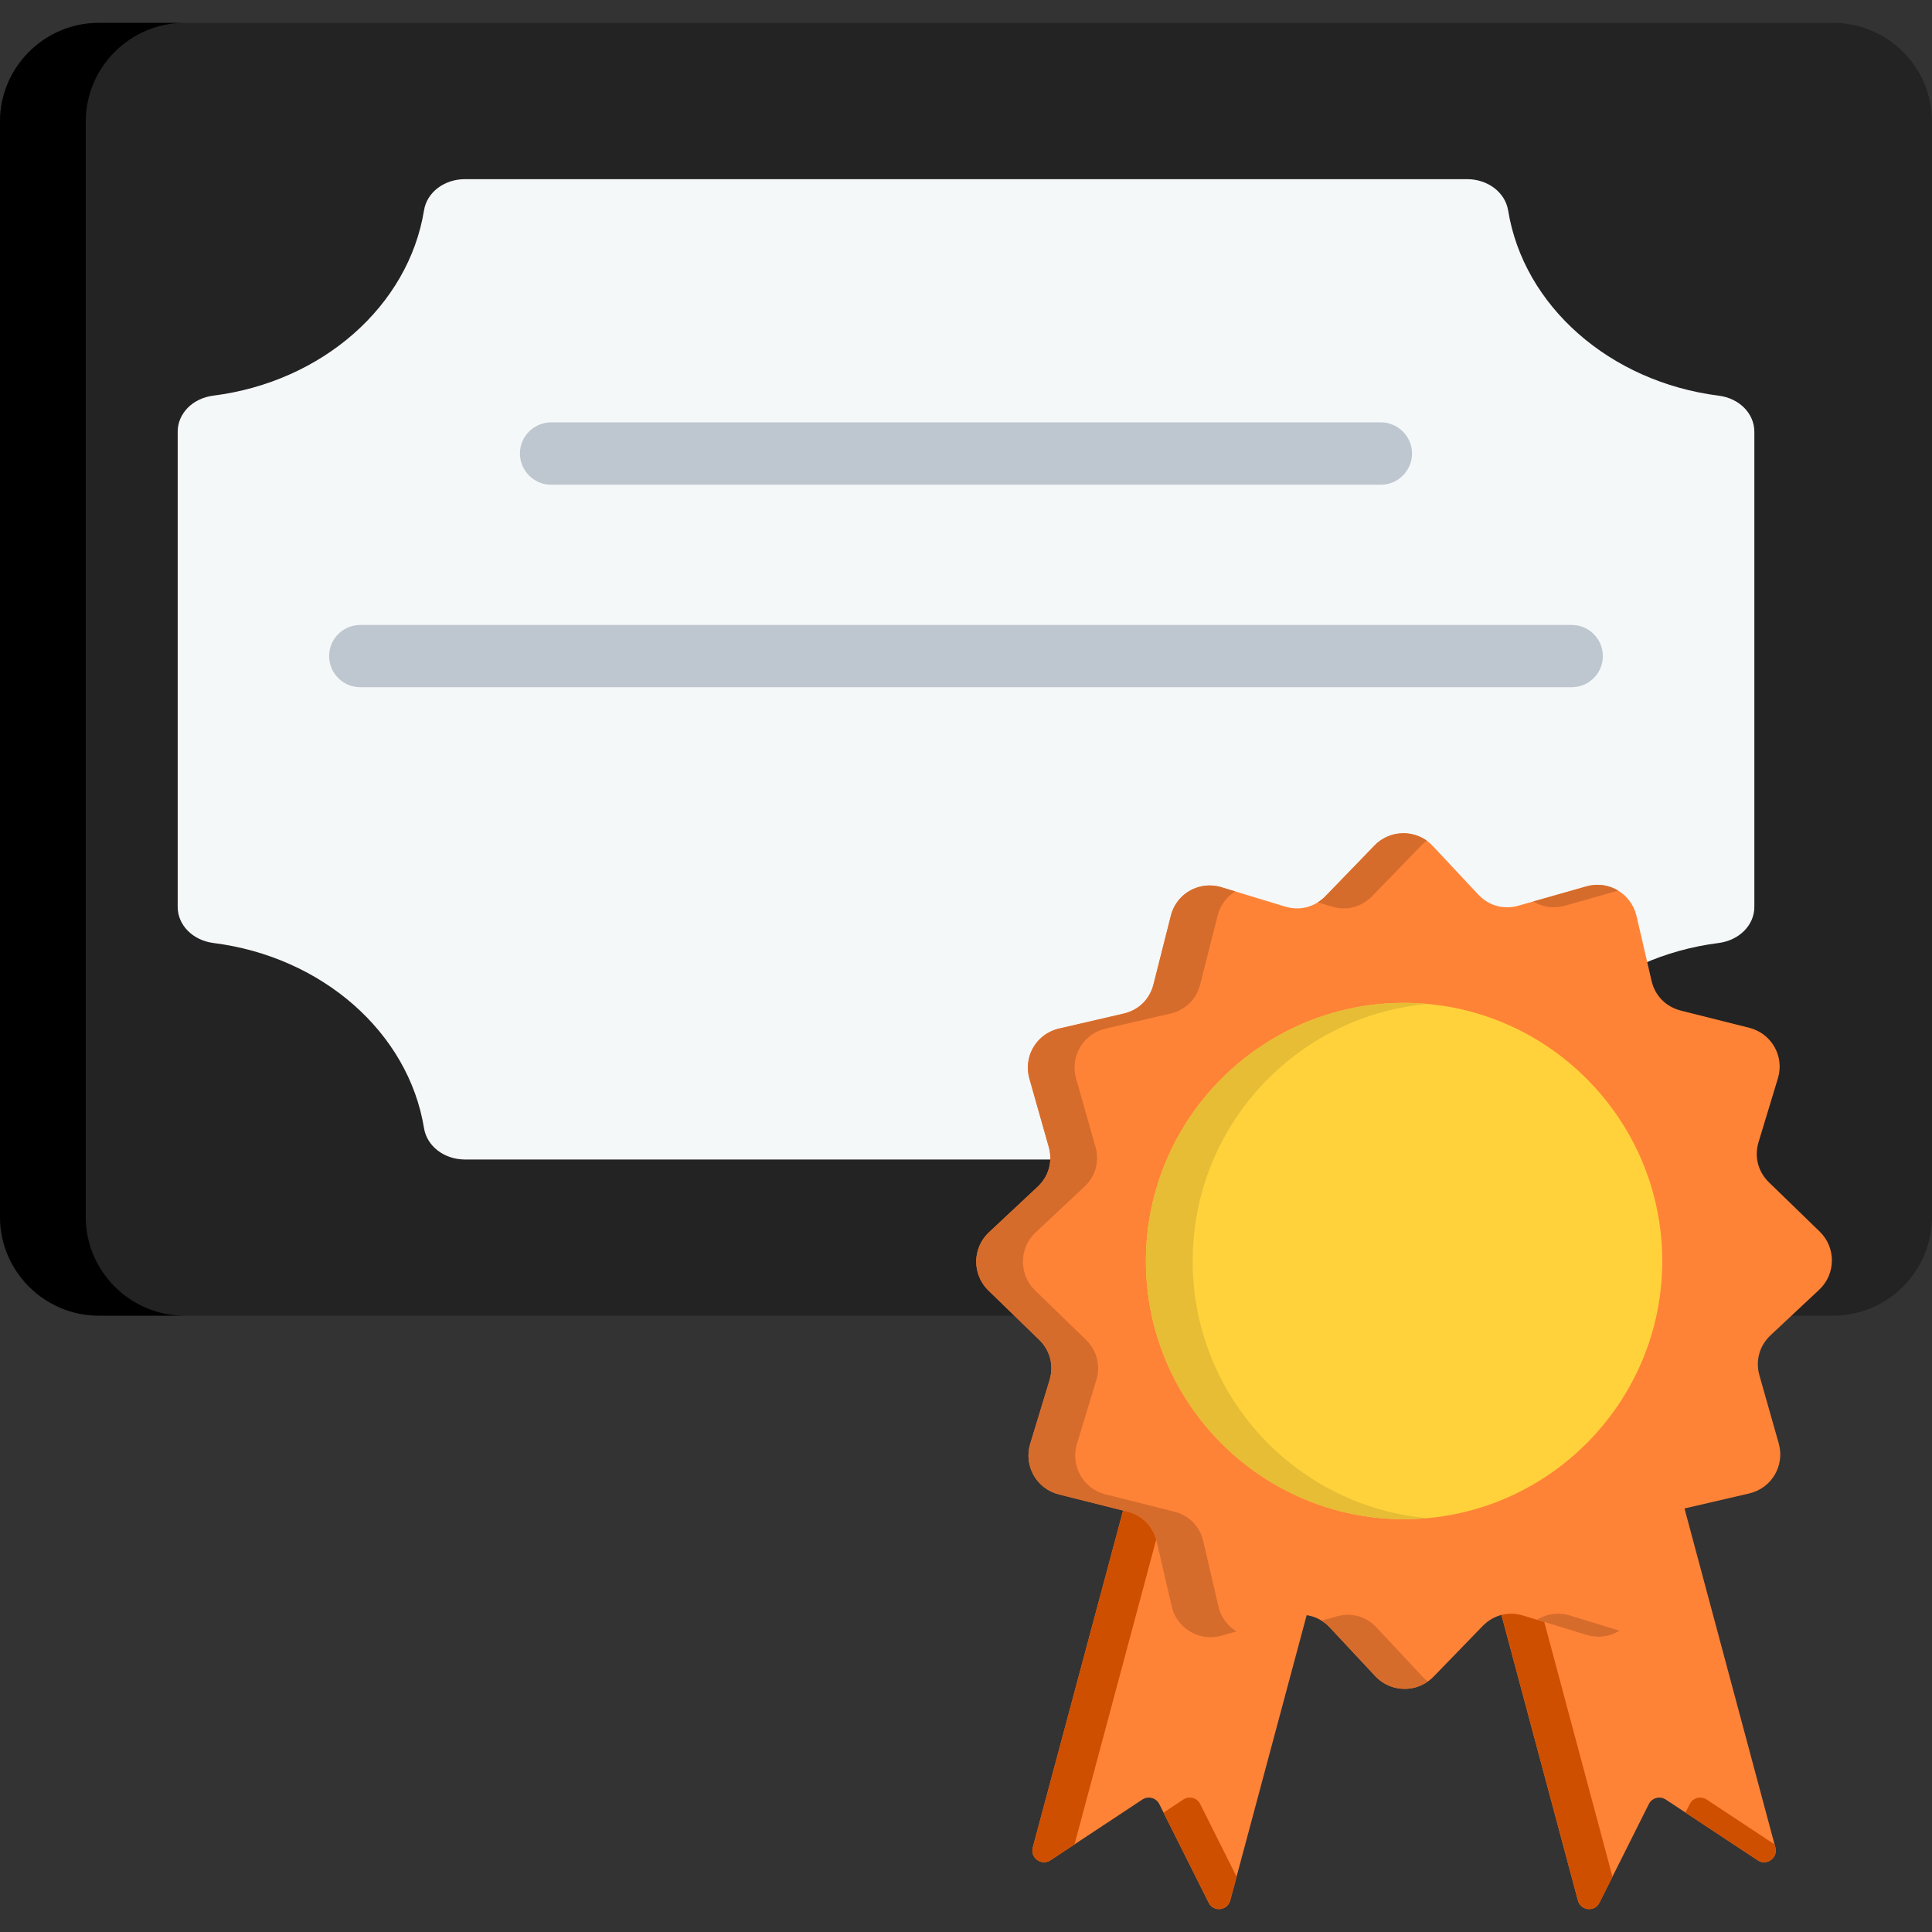 <svg xmlns="http://www.w3.org/2000/svg" xmlns:xlink="http://www.w3.org/1999/xlink" width="512" height="512" x="0" y="0" viewBox="0 0 512 512" style="enable-background:new 0 0 512 512" xml:space="preserve" class=""><rect x="0" y="0" width="512" height="512" fill="#333333" stroke="none"/><g><g fill-rule="evenodd" clip-rule="evenodd"><path fill="#232323" d="M26.17 6.06h459.67c14.4 0 26.16 11.76 26.16 26.16V322.5c0 14.4-11.76 26.16-26.16 26.16H26.17C11.77 348.66 0 336.9 0 322.5V32.23C0 17.83 11.77 6.06 26.17 6.06z" opacity="1" data-original="#0593fc" class=""></path><path fill="#f5f8f9" d="M123.23 47.48h265.55c5.5 0 10.09 3.49 10.89 8.28 4.11 25.37 26.96 45.44 55.81 49.1 5.44.68 9.44 4.71 9.44 9.55v125.94c0 4.82-4 8.84-9.44 9.55-28.86 3.63-51.7 23.7-55.81 49.07-.79 4.79-5.39 8.31-10.89 8.31H123.23c-5.5 0-10.09-3.52-10.86-8.31-4.14-25.37-26.99-45.44-55.84-49.07-5.44-.71-9.44-4.73-9.44-9.55V114.4c0-4.85 4-8.87 9.44-9.55 28.86-3.66 51.7-23.73 55.84-49.1.76-4.78 5.36-8.27 10.86-8.27z" opacity="1" data-original="#f5f8f9" class=""></path><path fill="#ff8337" d="m319.78 317.68 26.16 7 26.16 7.03-46.09 171.95c-.74 2.72-4.45 3.12-5.7.57l-13.1-26.16c-.82-1.64-2.92-2.18-4.45-1.19L278.37 493c-2.35 1.56-5.39-.62-4.68-3.37zM424.41 317.68l-26.16 7-26.14 7.03 46.06 171.95c.74 2.72 4.45 3.12 5.7.57l13.1-26.16c.82-1.64 2.92-2.18 4.45-1.19l24.4 16.12c2.35 1.56 5.39-.62 4.68-3.37z" opacity="1" data-original="#ff4155" class=""></path><path fill="#ff8337" d="m379.73 224.22 11.99 12.81c2.81 3 6.75 4.11 10.69 2.98l18-5.1c5.9-1.67 11.91 1.9 13.29 7.85l3.97 17.12c.91 4 3.8 6.92 7.77 7.94l18.14 4.56c5.92 1.5 9.38 7.57 7.57 13.44l-5.1 16.81c-1.19 3.91-.17 7.88 2.78 10.74l13.41 13.01c4.37 4.25 4.31 11.28-.17 15.45l-12.81 11.99c-3 2.81-4.11 6.77-2.98 10.71l5.1 17.97c1.67 5.9-1.87 11.91-7.85 13.29l-17.12 3.97c-3.97.91-6.92 3.8-7.91 7.77l-4.59 18.14c-1.47 5.95-7.57 9.38-13.44 7.6l-16.78-5.13c-3.94-1.19-7.91-.17-10.77 2.78l-13.01 13.41c-4.25 4.37-11.28 4.31-15.45-.14l-11.99-12.84c-2.78-3-6.75-4.11-10.69-2.98l-18 5.1c-5.9 1.67-11.91-1.87-13.29-7.85l-3.97-17.09c-.91-4-3.8-6.94-7.77-7.94l-18.14-4.56c-5.92-1.5-9.38-7.6-7.57-13.46l5.1-16.78c1.19-3.94.17-7.91-2.78-10.77L261.95 342c-4.37-4.25-4.31-11.28.17-15.45l12.81-11.99c3-2.78 4.11-6.75 2.98-10.69l-5.1-18c-1.67-5.9 1.87-11.91 7.85-13.29l17.12-3.97c3.97-.91 6.92-3.8 7.91-7.77l4.59-18.14c1.47-5.92 7.57-9.35 13.44-7.57l16.78 5.1c3.94 1.22 7.91.17 10.77-2.75l13.01-13.44c4.26-4.36 11.29-4.3 15.45.18z" opacity="1" data-original="#fea832" class=""></path><path fill="#ffd23b" d="M372.08 402.6c37.7 0 68.43-30.73 68.43-68.4 0-37.7-30.73-68.43-68.43-68.43-37.67 0-68.4 30.73-68.4 68.43 0 37.68 30.73 68.4 68.4 68.4z" opacity="1" data-original="#ffd23b" class=""></path></g><path fill="#bec7cf" d="M146.07 128.46c-4.56 0-8.28-3.71-8.28-8.28 0-4.54 3.71-8.25 8.28-8.25h219.85c4.56 0 8.28 3.71 8.28 8.25 0 4.56-3.71 8.28-8.28 8.28zM95.47 182.12c-4.54 0-8.25-3.69-8.25-8.25s3.71-8.25 8.25-8.25h321.05c4.56 0 8.25 3.69 8.25 8.25s-3.69 8.25-8.25 8.25z" opacity="1" data-original="#bec7cf"></path><path fill="#d66c2c" fill-rule="evenodd" d="m406.35 238.9 14.06-4c2.98-.85 6.01-.34 8.45 1.13L414.8 240c-2.95.86-5.96.43-8.45-1.1zm22.85 193.24c-2.49 1.56-5.64 2.07-8.73 1.13l-13.12-4.03c2.55-1.62 5.67-2.04 8.73-1.11zm-50.77 13.44c-4.25 3.06-10.26 2.58-13.97-1.39l-11.99-12.84c-.68-.74-1.45-1.36-2.24-1.87l3.94-1.11c3.94-1.13 7.91-.03 10.69 2.98l11.99 12.84c.47.51 1.01.99 1.58 1.39zm-50.71-13.24-3.94 1.13c-5.9 1.67-11.91-1.87-13.29-7.85l-3.97-17.09c-.91-4-3.8-6.94-7.77-7.94l-18.14-4.56c-5.92-1.5-9.38-7.6-7.57-13.46l5.1-16.78c1.19-3.94.17-7.91-2.78-10.77L261.95 342c-4.37-4.25-4.31-11.28.17-15.45l12.81-11.99c3-2.78 4.11-6.75 2.98-10.69l-5.1-18c-1.67-5.9 1.87-11.91 7.85-13.29l17.12-3.97c3.97-.91 6.92-3.8 7.91-7.77l4.59-18.14c1.47-5.92 7.57-9.35 13.44-7.57l3.66 1.11c-2.27 1.39-4 3.66-4.71 6.46l-4.59 18.14c-.99 3.97-3.94 6.86-7.91 7.77l-17.12 3.97c-5.98 1.39-9.52 7.4-7.85 13.29l5.1 18c1.13 3.94.03 7.91-2.98 10.69l-12.81 11.99c-4.48 4.17-4.54 11.2-.17 15.45l13.41 13.01c2.95 2.86 3.97 6.83 2.78 10.77l-5.1 16.78a10.61 10.61 0 0 0 7.57 13.46l18.14 4.56c3.97.99 6.86 3.94 7.77 7.94l3.97 17.09c.67 2.96 2.48 5.31 4.84 6.73zm21.51-193.21c.74-.45 1.42-1.02 2.04-1.64l13.01-13.44c3.74-3.85 9.67-4.25 13.86-1.25-.51.37-1.02.79-1.47 1.25l-13.01 13.44c-2.86 2.92-6.83 3.97-10.77 2.75z" clip-rule="evenodd" opacity="1" data-original="#e5972d" class=""></path><path fill="#e6bd35" fill-rule="evenodd" d="M372.11 265.78c2.07 0 4.14.11 6.18.28-34.87 3.15-62.22 32.43-62.22 68.15 0 35.69 27.35 65 62.22 68.12-2.04.2-4.11.28-6.18.28-37.79 0-68.43-30.61-68.43-68.4s30.64-68.43 68.43-68.43z" clip-rule="evenodd" opacity="1" data-original="#e6bd35" class=""></path><path fill="#cf4f00" fill-rule="evenodd" d="m306.4 408.05-21.63 80.7-6.41 4.25c-2.35 1.56-5.39-.62-4.68-3.37l23.95-89.32 1.11.28c3.8.96 6.64 3.71 7.66 7.46zm21.32 89.32-1.7 6.29c-.74 2.72-4.45 3.12-5.7.57l-11.96-23.87 5.27-3.49c1.53-.99 3.6-.45 4.42 1.19zM397.9 427.97l20.27 75.69c.74 2.72 4.45 3.12 5.7.57l3.46-6.86-18.08-67.52-5.56-1.7c-1.99-.6-3.95-.66-5.79-.18zm48.76 52.39L465.82 493c2.35 1.56 5.39-.62 4.68-3.37l-.26-.88-18-11.88c-1.53-.99-3.6-.45-4.42 1.19z" clip-rule="evenodd" opacity="1" data-original="#e63b4d" class=""></path><path fill="#000000" fill-rule="evenodd" d="M26.17 6.06h22.71c-14.37 0-26.16 11.76-26.16 26.16V322.5c0 14.4 11.79 26.16 26.16 26.16H26.17C11.77 348.66 0 336.9 0 322.5V32.23C0 17.83 11.77 6.06 26.17 6.06z" clip-rule="evenodd" opacity="1" data-original="#0584e3" class=""></path></g></svg>